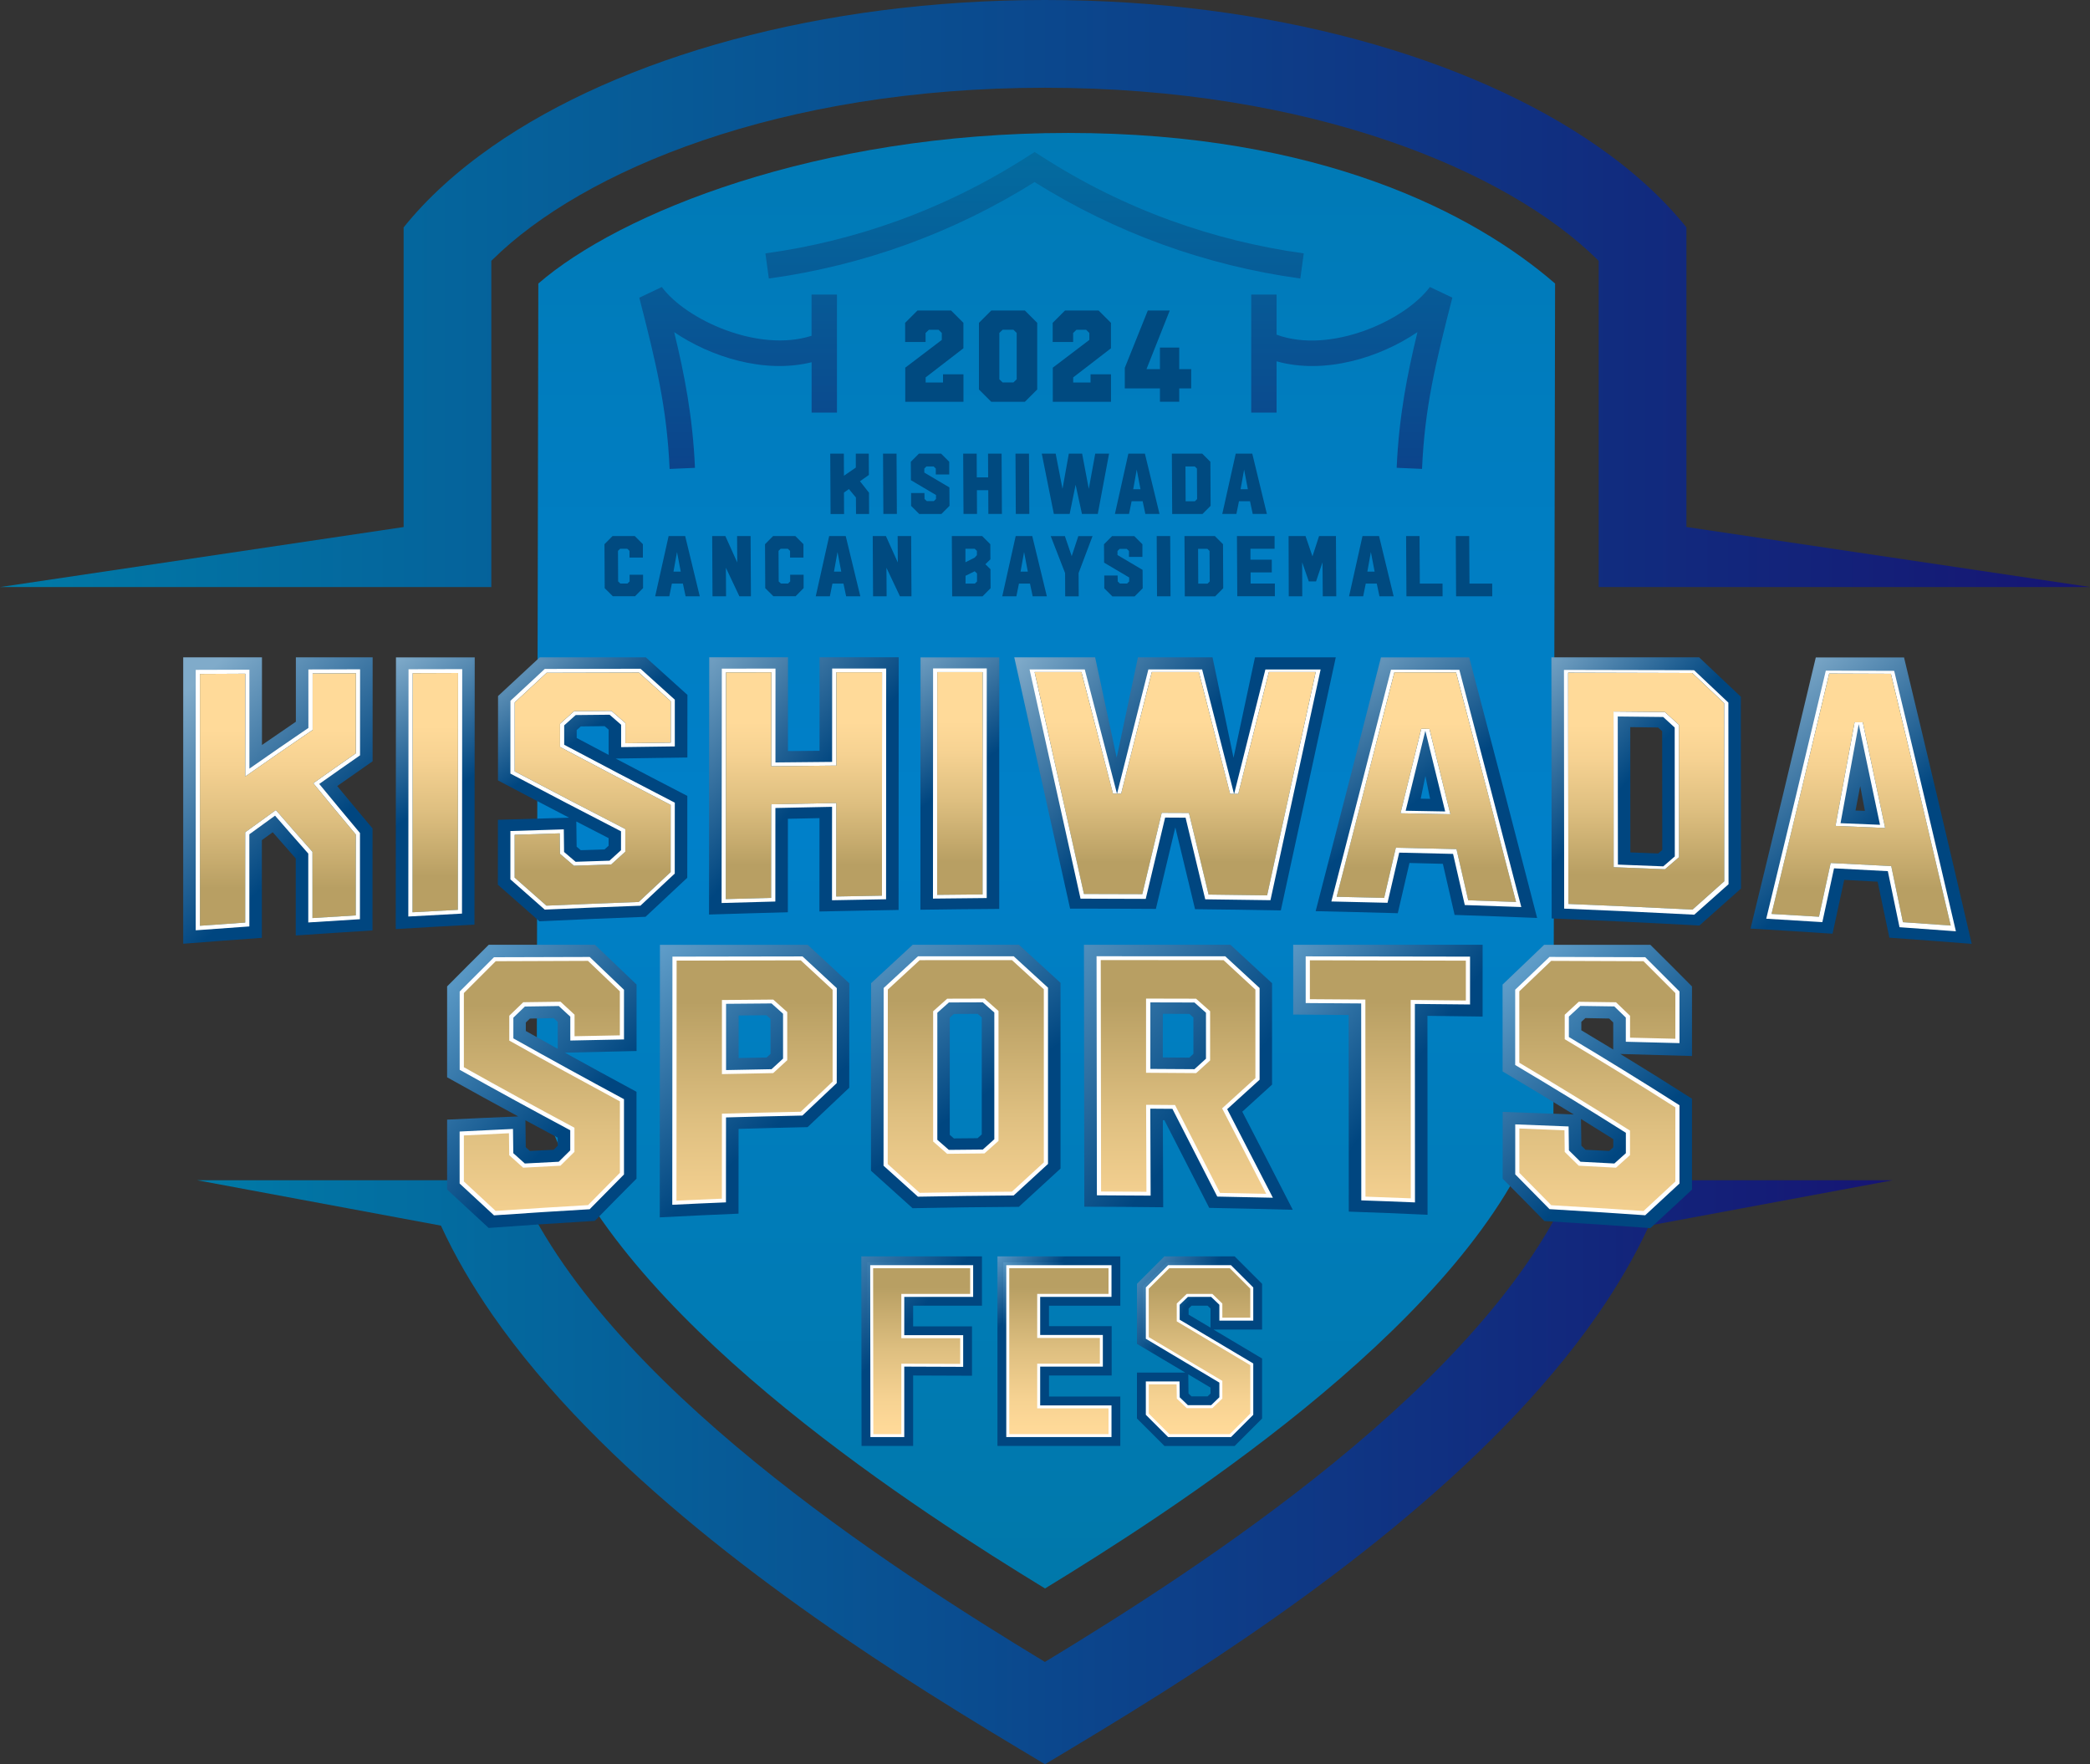 <?xml version="1.0" encoding="UTF-8"?><svg id="_レイヤー_2" xmlns="http://www.w3.org/2000/svg" xmlns:xlink="http://www.w3.org/1999/xlink" viewBox="0 0 379.19 320.08"><rect x="0" y="0" width="379.19" height="320.08" fill="#333333" stroke="none"/><defs><style>.cls-1{fill:url(#linear-gradient-8);}.cls-2{fill:url(#linear-gradient-7);}.cls-3{fill:url(#linear-gradient-5);}.cls-4{fill:url(#linear-gradient-6);}.cls-5{fill:url(#linear-gradient-9);}.cls-6{fill:url(#linear-gradient-4);}.cls-7{fill:url(#linear-gradient-3);}.cls-8{fill:url(#linear-gradient-2);}.cls-9{fill:url(#_名称未設定グラデーション_30-5);}.cls-10{fill:url(#_名称未設定グラデーション_30-4);}.cls-11{fill:url(#_名称未設定グラデーション_30-3);}.cls-12{fill:url(#_名称未設定グラデーション_30-2);}.cls-13{fill:url(#_名称未設定グラデーション_164-10);}.cls-14{fill:url(#_名称未設定グラデーション_164-18);}.cls-15{fill:url(#_名称未設定グラデーション_164-15);}.cls-16{fill:url(#_名称未設定グラデーション_164-16);}.cls-17{fill:url(#_名称未設定グラデーション_164-13);}.cls-18{fill:url(#_名称未設定グラデーション_164-14);}.cls-19{fill:url(#_名称未設定グラデーション_164-11);}.cls-20{fill:url(#_名称未設定グラデーション_164-12);}.cls-21{fill:url(#_名称未設定グラデーション_164-17);}.cls-22{fill:url(#_名称未設定グラデーション_181-20);}.cls-23{fill:url(#_名称未設定グラデーション_181-27);}.cls-24{fill:url(#_名称未設定グラデーション_181-26);}.cls-25{fill:url(#_名称未設定グラデーション_181-25);}.cls-26{fill:url(#_名称未設定グラデーション_181-21);}.cls-27{fill:url(#_名称未設定グラデーション_181-24);}.cls-28{fill:url(#_名称未設定グラデーション_181-23);}.cls-29{fill:url(#_名称未設定グラデーション_181-22);}.cls-30{fill:url(#_名称未設定グラデーション_181-11);}.cls-31{fill:url(#_名称未設定グラデーション_181-10);}.cls-32{fill:url(#_名称未設定グラデーション_181-19);}.cls-33{fill:url(#_名称未設定グラデーション_181-18);}.cls-34{fill:url(#_名称未設定グラデーション_181-17);}.cls-35{fill:url(#_名称未設定グラデーション_181-16);}.cls-36{fill:url(#_名称未設定グラデーション_181-15);}.cls-37{fill:url(#_名称未設定グラデーション_181-14);}.cls-38{fill:url(#_名称未設定グラデーション_181-13);}.cls-39{fill:url(#_名称未設定グラデーション_181-12);}.cls-40{fill:url(#linear-gradient);}.cls-41{fill:url(#_名称未設定グラデーション_164-9);}.cls-42{fill:url(#_名称未設定グラデーション_164-7);}.cls-43{fill:url(#_名称未設定グラデーション_164-4);}.cls-44{fill:url(#_名称未設定グラデーション_164-6);}.cls-45{fill:url(#_名称未設定グラデーション_164-3);}.cls-46{fill:url(#_名称未設定グラデーション_164-2);}.cls-47{fill:url(#_名称未設定グラデーション_164-8);}.cls-48{fill:url(#_名称未設定グラデーション_164-5);}.cls-49{fill:url(#_名称未設定グラデーション_181-7);}.cls-50{fill:url(#_名称未設定グラデーション_181-5);}.cls-51{fill:url(#_名称未設定グラデーション_181-2);}.cls-52{fill:url(#_名称未設定グラデーション_181-6);}.cls-53{fill:url(#_名称未設定グラデーション_181-4);}.cls-54{fill:url(#_名称未設定グラデーション_181-3);}.cls-55{fill:url(#_名称未設定グラデーション_181-8);}.cls-56{fill:url(#_名称未設定グラデーション_181-9);}.cls-57{fill:#fff;}.cls-58{fill:url(#_名称未設定グラデーション_181);}.cls-59{fill:url(#_名称未設定グラデーション_164);}.cls-60{fill:url(#linear-gradient-10);}.cls-61{fill:url(#linear-gradient-11);}.cls-62{fill:url(#linear-gradient-12);}.cls-63{fill:url(#linear-gradient-13);}.cls-64{fill:url(#linear-gradient-14);}.cls-65{fill:url(#linear-gradient-15);}.cls-66{fill:url(#linear-gradient-16);}.cls-67{fill:url(#linear-gradient-17);}.cls-68{fill:url(#linear-gradient-18);}.cls-69{fill:#004a80;}.cls-70{fill:url(#_名称未設定グラデーション_94);}.cls-71{fill:url(#_名称未設定グラデーション_30);}</style><linearGradient id="_名称未設定グラデーション_94" x1="189.74" y1="-64.39" x2="189.74" y2="360.08" gradientUnits="userSpaceOnUse"><stop offset="0" stop-color="#0075a2"/><stop offset=".07" stop-color="#0076a9"/><stop offset=".34" stop-color="#007dc0"/><stop offset=".51" stop-color="#0080c9"/><stop offset=".62" stop-color="#007dbd"/><stop offset=".83" stop-color="#0078aa"/><stop offset=".99" stop-color="#0077a4"/></linearGradient><linearGradient id="_名称未設定グラデーション_30" x1="0" y1="53.25" x2="379.19" y2="53.25" gradientUnits="userSpaceOnUse"><stop offset="0" stop-color="#007aa7"/><stop offset="1" stop-color="#161573"/></linearGradient><linearGradient id="_名称未設定グラデーション_30-2" x1="35.8" y1="267.11" x2="343.4" y2="267.11" xlink:href="#_名称未設定グラデーション_30"/><linearGradient id="linear-gradient" x1="32.79" y1="125.71" x2="57.19" y2="152.74" gradientUnits="userSpaceOnUse"><stop offset="0" stop-color="#80abca"/><stop offset="1" stop-color="#004680"/></linearGradient><linearGradient id="linear-gradient-2" x1="33.11" y1="126.04" x2="57.08" y2="152.6" xlink:href="#linear-gradient"/><linearGradient id="linear-gradient-3" x1="65.32" y1="122.92" x2="79.58" y2="144.86" xlink:href="#linear-gradient"/><linearGradient id="linear-gradient-4" x1="65.61" y1="123.35" x2="79.58" y2="144.84" xlink:href="#linear-gradient"/><linearGradient id="linear-gradient-5" x1="89.36" y1="118.57" x2="102.22" y2="136.06" xlink:href="#linear-gradient"/><linearGradient id="linear-gradient-6" x1="89.64" y1="118.93" x2="102.3" y2="136.17" xlink:href="#linear-gradient"/><linearGradient id="linear-gradient-7" x1="121.67" y1="120.5" x2="146.9" y2="143.56" xlink:href="#linear-gradient"/><linearGradient id="linear-gradient-8" x1="122.11" y1="120.89" x2="146.88" y2="143.53" xlink:href="#linear-gradient"/><linearGradient id="linear-gradient-9" x1="158.03" y1="120.66" x2="173.73" y2="141.6" xlink:href="#linear-gradient"/><linearGradient id="linear-gradient-10" x1="158.38" y1="121.13" x2="173.74" y2="141.62" xlink:href="#linear-gradient"/><linearGradient id="linear-gradient-11" x1="186.95" y1="115.61" x2="212.84" y2="137.49" xlink:href="#linear-gradient"/><linearGradient id="linear-gradient-12" x1="187.35" y1="116.01" x2="212.85" y2="137.55" xlink:href="#linear-gradient"/><linearGradient id="linear-gradient-13" x1="236.81" y1="120.69" x2="255.65" y2="146.42" xlink:href="#linear-gradient"/><linearGradient id="linear-gradient-14" x1="237.21" y1="121.12" x2="255.7" y2="146.36" xlink:href="#linear-gradient"/><linearGradient id="linear-gradient-15" x1="273.07" y1="123.42" x2="294.46" y2="142.56" xlink:href="#linear-gradient"/><linearGradient id="linear-gradient-16" x1="273.54" y1="123.76" x2="294.56" y2="142.57" xlink:href="#linear-gradient"/><linearGradient id="linear-gradient-17" x1="316.96" y1="126.73" x2="339.03" y2="152.68" xlink:href="#linear-gradient"/><linearGradient id="linear-gradient-18" x1="317.33" y1="127.09" x2="338.99" y2="152.54" xlink:href="#linear-gradient"/><linearGradient id="_名称未設定グラデーション_181" x1="50.42" y1="161.14" x2="50.42" y2="132.01" gradientUnits="userSpaceOnUse"><stop offset="0" stop-color="#6ba8d2"/><stop offset="1" stop-color="#004680"/></linearGradient><linearGradient id="_名称未設定グラデーション_181-2" x1="78.97" y1="159.03" x2="78.97" y2="131.43" xlink:href="#_名称未設定グラデーション_181"/><linearGradient id="_名称未設定グラデーション_181-3" x1="107.53" y1="158" x2="107.53" y2="131.1" xlink:href="#_名称未設定グラデーション_181"/><linearGradient id="_名称未設定グラデーション_181-4" x1="145.85" y1="156.98" x2="145.85" y2="130.79" xlink:href="#_名称未設定グラデーション_181"/><linearGradient id="_名称未設定グラデーション_181-5" x1="174.15" y1="156.31" x2="174.15" y2="130.61" xlink:href="#_名称未設定グラデーション_181"/><linearGradient id="_名称未設定グラデーション_181-6" x1="213.2" y1="156.41" x2="213.2" y2="130.64" xlink:href="#_名称未設定グラデーション_181"/><linearGradient id="_名称未設定グラデーション_181-7" x1="258.77" y1="157.42" x2="258.77" y2="130.92" xlink:href="#_名称未設定グラデーション_181"/><linearGradient id="_名称未設定グラデーション_181-8" x1="298.67" y1="158.62" x2="298.67" y2="131.27" xlink:href="#_名称未設定グラデーション_181"/><linearGradient id="_名称未設定グラデーション_181-9" x1="337.66" y1="161.09" x2="337.66" y2="132.01" xlink:href="#_名称未設定グラデーション_181"/><linearGradient id="_名称未設定グラデーション_164" x1="50.42" y1="161.14" x2="50.42" y2="132.01" gradientUnits="userSpaceOnUse"><stop offset="0" stop-color="#b89f63"/><stop offset="0" stop-color="#b89f63"/><stop offset=".43" stop-color="#debf80"/><stop offset=".77" stop-color="#f6d292"/><stop offset=".99" stop-color="#ffda99"/></linearGradient><linearGradient id="_名称未設定グラデーション_164-2" x1="78.97" y1="159.03" x2="78.97" y2="131.43" xlink:href="#_名称未設定グラデーション_164"/><linearGradient id="_名称未設定グラデーション_164-3" x1="107.53" y1="158" x2="107.53" y2="131.1" xlink:href="#_名称未設定グラデーション_164"/><linearGradient id="_名称未設定グラデーション_164-4" x1="145.85" y1="156.98" x2="145.85" y2="130.79" xlink:href="#_名称未設定グラデーション_164"/><linearGradient id="_名称未設定グラデーション_164-5" x1="174.15" y1="156.31" x2="174.15" y2="130.61" xlink:href="#_名称未設定グラデーション_164"/><linearGradient id="_名称未設定グラデーション_164-6" x1="213.2" y1="156.41" x2="213.2" y2="130.64" xlink:href="#_名称未設定グラデーション_164"/><linearGradient id="_名称未設定グラデーション_164-7" x1="258.77" y1="157.42" x2="258.77" y2="130.92" xlink:href="#_名称未設定グラデーション_164"/><linearGradient id="_名称未設定グラデーション_164-8" x1="298.67" y1="158.62" x2="298.67" y2="131.27" xlink:href="#_名称未設定グラデーション_164"/><linearGradient id="_名称未設定グラデーション_164-9" x1="337.66" y1="161.09" x2="337.66" y2="132.01" xlink:href="#_名称未設定グラデーション_164"/><linearGradient id="_名称未設定グラデーション_181-10" x1="75.21" y1="175.02" x2="104.32" y2="202.99" xlink:href="#_名称未設定グラデーション_181"/><linearGradient id="_名称未設定グラデーション_181-11" x1="75.56" y1="175.35" x2="104.23" y2="202.9" xlink:href="#_名称未設定グラデーション_181"/><linearGradient id="_名称未設定グラデーション_181-12" x1="112.47" y1="170.88" x2="141.09" y2="204.56" xlink:href="#_名称未設定グラデーション_181"/><linearGradient id="_名称未設定グラデーション_181-13" x1="112.93" y1="171.32" x2="140.93" y2="204.25" xlink:href="#_名称未設定グラデーション_181"/><linearGradient id="_名称未設定グラデーション_181-14" x1="154.86" y1="165.31" x2="177.83" y2="199.22" xlink:href="#_名称未設定グラデーション_181"/><linearGradient id="_名称未設定グラデーション_181-15" x1="155.17" y1="165.75" x2="177.8" y2="199.16" xlink:href="#_名称未設定グラデーション_181"/><linearGradient id="_名称未設定グラデーション_181-16" x1="179.91" y1="170.31" x2="219" y2="202.61" xlink:href="#_名称未設定グラデーション_181"/><linearGradient id="_名称未設定グラデーション_181-17" x1="180.56" y1="170.76" x2="218.87" y2="202.41" xlink:href="#_名称未設定グラデーション_181"/><linearGradient id="_名称未設定グラデーション_181-18" x1="225.31" y1="172.41" x2="255.53" y2="194.64" xlink:href="#_名称未設定グラデーション_181"/><linearGradient id="_名称未設定グラデーション_181-19" x1="225.84" y1="172.81" x2="255.41" y2="194.57" xlink:href="#_名称未設定グラデーション_181"/><linearGradient id="_名称未設定グラデーション_181-20" x1="269.46" y1="174.82" x2="298.04" y2="205.15" xlink:href="#_名称未設定グラデーション_181"/><linearGradient id="_名称未設定グラデーション_181-21" x1="269.76" y1="175.15" x2="297.91" y2="205.02" xlink:href="#_名称未設定グラデーション_181"/><linearGradient id="_名称未設定グラデーション_164-10" x1="98.3" y1="182.26" x2="98.3" y2="233.96" xlink:href="#_名称未設定グラデーション_164"/><linearGradient id="_名称未設定グラデーション_164-11" x1="136.89" y1="181.84" x2="136.89" y2="231.51" xlink:href="#_名称未設定グラデーション_164"/><linearGradient id="_名称未設定グラデーション_164-12" x1="175.22" y1="181.56" x2="175.22" y2="229.66" xlink:href="#_名称未設定グラデーション_164"/><linearGradient id="_名称未設定グラデーション_164-13" x1="214.73" y1="181.59" x2="214.73" y2="229.89" xlink:href="#_名称未設定グラデーション_164"/><linearGradient id="_名称未設定グラデーション_164-14" x1="251.8" y1="181.76" x2="251.8" y2="230.98" xlink:href="#_名称未設定グラデーション_164"/><linearGradient id="_名称未設定グラデーション_164-15" x1="289.79" y1="182.26" x2="289.79" y2="233.96" xlink:href="#_名称未設定グラデーション_164"/><linearGradient id="_名称未設定グラデーション_181-22" x1="144.45" y1="224.2" x2="163.39" y2="241.6" xlink:href="#_名称未設定グラデーション_181"/><linearGradient id="_名称未設定グラデーション_181-23" x1="146.39" y1="225.99" x2="163.44" y2="241.64" xlink:href="#_名称未設定グラデーション_181"/><linearGradient id="_名称未設定グラデーション_181-24" x1="176.31" y1="230.08" x2="184.21" y2="237.6" xlink:href="#_名称未設定グラデーション_181"/><linearGradient id="_名称未設定グラデーション_181-25" x1="177.51" y1="231.22" x2="184.81" y2="238.18" xlink:href="#_名称未設定グラデーション_181"/><linearGradient id="_名称未設定グラデーション_181-26" x1="199.53" y1="232.35" x2="212.24" y2="241.32" xlink:href="#_名称未設定グラデーション_181"/><linearGradient id="_名称未設定グラデーション_181-27" x1="200.78" y1="233.24" x2="212.61" y2="241.59" xlink:href="#_名称未設定グラデーション_181"/><linearGradient id="_名称未設定グラデーション_164-16" x1="167.22" y1="233.52" x2="167.22" y2="259.96" xlink:href="#_名称未設定グラデーション_164"/><linearGradient id="_名称未設定グラデーション_164-17" x1="192.12" y1="233.52" x2="192.12" y2="259.96" xlink:href="#_名称未設定グラデーション_164"/><linearGradient id="_名称未設定グラデーション_164-18" x1="217.63" y1="233.52" x2="217.63" y2="259.96" xlink:href="#_名称未設定グラデーション_164"/><linearGradient id="_名称未設定グラデーション_30-3" x1="187.7" y1="7.04" x2="187.7" y2="152.62" xlink:href="#_名称未設定グラデーション_30"/><linearGradient id="_名称未設定グラデーション_30-4" x1="133.92" y1="7.04" x2="133.92" y2="152.62" xlink:href="#_名称未設定グラデーション_30"/><linearGradient id="_名称未設定グラデーション_30-5" x1="245.26" y1="7.04" x2="245.26" y2="152.62" xlink:href="#_名称未設定グラデーション_30"/></defs><g id="BACK"><path class="cls-70" d="M189.6,288.19c-22.17-13.54-73.78-46.49-88.55-81.17l-2.07-4.86h-1.61l.3-150.72c14.74-12.78,50.51-27.32,96.13-27.32s73.59,14.54,88.34,27.32l-.3,150.72h-1.62l-2.07,4.86c-14.77,34.69-66.38,67.63-88.55,81.17Z"/><path class="cls-71" d="M379.19,106.51h-89.14v-59.19c-.07-.07-.15-.15-.23-.22-16.33-16.12-52.05-31.18-100.23-31.18s-83.9,15.06-100.22,31.18c-.08.07-.16.15-.23.22v59.19H0l73.23-10.89v-54.36c4.24-5.29,9.69-10.23,16.14-14.73C112.55,10.39,148.82,0,189.6,0s77.05,10.39,100.23,26.52c6.46,4.5,11.9,9.44,16.14,14.73v54.36l73.23,10.89Z"/><path class="cls-12" d="M343.4,214.13l-44.22,8.23c-2.53,5.53-5.71,10.94-9.36,16.21-19.59,28.21-53.19,52.18-78.78,68.4-8.22,5.21-15.62,9.62-21.45,13.11-5.83-3.49-13.23-7.9-21.45-13.11-25.58-16.22-59.19-40.19-78.78-68.4-3.65-5.27-6.83-10.68-9.36-16.21l-44.22-8.23h57.9c15.66,36.79,67.83,70.38,95.9,87.39,28.07-17.02,80.25-50.61,95.9-87.39h57.9Z"/><path class="cls-69" d="M150.65,82.3h2.45l.02,4.01,2.15-1.48v-2.53s2.35,0,2.35,0l.02,3.87-1.61,1.14,1.63,2.08.02,3.86h-2.37l-.02-2.99-1.27-1.53-.9.63.02,3.9h-2.45l-.06-10.94Z"/><path class="cls-69" d="M160.21,82.3h2.45l.06,10.94h-2.45l-.06-10.94Z"/><path class="cls-69" d="M165.3,91.76v-2.31s2.42,0,2.42,0l.02,1.08.4.38h1.29l.39-.38v-.72s-4.55-2.69-4.55-2.69l-.02-3.34,1.47-1.48h4.02l1.48,1.48v2.3s-2.44,0-2.44,0v-1.08s-.4-.38-.4-.38h-1.29l-.39.38v.74s4.55,2.69,4.55,2.69l.02,3.34-1.47,1.48h-4.02l-1.49-1.48Z"/><path class="cls-69" d="M174.75,82.3h2.45l.02,4.31h2.06l-.02-4.31h2.46l.06,10.94h-2.46l-.02-4.31h-2.06s.02,4.31.02,4.31h-2.45l-.06-10.94Z"/><path class="cls-69" d="M184.24,82.3h2.45l.06,10.94h-2.45l-.06-10.94Z"/><path class="cls-69" d="M198.7,82.3h2.52l-2.05,10.94h-2.87l-1.15-5.29-1.08,5.29h-2.87l-2.19-10.94h2.52l1.24,6.39,1.15-6.39h2.41l1.21,6.39,1.17-6.39Z"/><path class="cls-69" d="M207.72,82.3l2.65,10.94h-2.57l-.49-2.31h-2l-.47,2.31h-2.56l2.44-10.94h3ZM205.61,88.76h1.31l-.68-3.56-.64,3.56Z"/><path class="cls-69" d="M212.62,82.3h5.5l1.48,1.48.04,7.99-1.47,1.48h-5.5l-.06-10.94ZM216.8,90.93l.39-.38-.03-5.55-.4-.38h-1.68l.03,6.32h1.68Z"/><path class="cls-69" d="M227.2,82.3l2.65,10.94h-2.57l-.49-2.31h-2l-.47,2.31h-2.56l2.44-10.94h3ZM225.09,88.76h1.31l-.68-3.56-.64,3.56Z"/><path class="cls-69" d="M109.71,106.72l-.04-7.99,1.47-1.48h4.02l1.48,1.48v2.43s-2.43,0-2.43,0v-1.22s-.41-.38-.41-.38h-1.29l-.39.38.03,5.55.4.38h1.29l.39-.38v-1.22s2.44,0,2.44,0v2.43s-1.46,1.48-1.46,1.48h-4.02l-1.49-1.48Z"/><path class="cls-69" d="M124.31,97.25l2.65,10.94h-2.57l-.49-2.31h-2l-.47,2.31h-2.56l2.44-10.94h3ZM122.2,103.71h1.31l-.68-3.56-.64,3.56Z"/><path class="cls-69" d="M129.21,97.25h2.39l2.16,4.8-.03-4.8h2.45l.06,10.94h-2.09l-2.45-5.18.03,5.18h-2.46l-.06-10.94Z"/><path class="cls-69" d="M138.84,106.72l-.04-7.99,1.47-1.48h4.02l1.48,1.48v2.43s-2.43,0-2.43,0v-1.22s-.41-.38-.41-.38h-1.29l-.39.38.03,5.55.4.38h1.29l.39-.38v-1.22s2.44,0,2.44,0v2.43s-1.46,1.48-1.46,1.48h-4.02l-1.49-1.48Z"/><path class="cls-69" d="M153.44,97.25l2.65,10.94h-2.57l-.49-2.31h-2l-.47,2.31h-2.56l2.44-10.94h3ZM151.32,103.71h1.31l-.68-3.56-.64,3.56Z"/><path class="cls-69" d="M158.34,97.25h2.39l2.16,4.8-.03-4.8h2.45l.06,10.94h-2.09l-2.45-5.18.03,5.18h-2.46l-.06-10.94Z"/><path class="cls-69" d="M172.69,97.25h5.5l1.48,1.48.02,2.74-.91.9.92.9.02,3.45-1.47,1.48h-5.5l-.06-10.94ZM176.85,101.16l.39-.45v-.77s-.4-.38-.4-.38h-1.68v2.45s1.69-.85,1.69-.85ZM176.87,105.88l.39-.38v-1.46s-.42-.4-.42-.4l-1.66.82v1.42h1.69Z"/><path class="cls-69" d="M187.28,97.25l2.65,10.94h-2.57l-.49-2.31h-2l-.47,2.31h-2.56l2.44-10.94h3ZM185.17,103.71h1.31l-.68-3.56-.64,3.56Z"/><path class="cls-69" d="M193.24,103.97l-2.61-6.71h2.57l1.24,3.64,1.2-3.64h2.58l-2.53,6.71.02,4.23h-2.45l-.02-4.23Z"/><path class="cls-69" d="M200.35,106.72v-2.31s2.42,0,2.42,0l.02,1.08.4.38h1.29l.39-.38v-.72s-4.55-2.69-4.55-2.69l-.02-3.34,1.47-1.48h4.02l1.48,1.48v2.3s-2.44,0-2.44,0v-1.08s-.4-.38-.4-.38h-1.29l-.39.38v.74s4.55,2.69,4.55,2.69l.02,3.34-1.47,1.48h-4.02l-1.49-1.48Z"/><path class="cls-69" d="M209.86,97.25h2.45l.06,10.94h-2.45l-.06-10.94Z"/><path class="cls-69" d="M214.91,97.25h5.5l1.48,1.48.04,7.99-1.47,1.48h-5.5l-.06-10.94ZM219.09,105.88l.39-.38-.03-5.55-.4-.38h-1.68l.03,6.32h1.68Z"/><path class="cls-69" d="M224.41,97.25h6.84v2.31s-4.38,0-4.38,0v1.98h3.87v2.31s-3.84,0-3.84,0v2.02h4.4v2.31s-6.82,0-6.82,0l-.06-10.94Z"/><path class="cls-69" d="M233.8,97.25h3.06l1.26,3.69,1.2-3.69h3.06l.06,10.94h-2.45l-.05-6.17-1.17,3.47h-1.31l-1.21-3.47.02,6.17h-2.45l-.03-10.94Z"/><path class="cls-69" d="M250.2,97.25l2.65,10.94h-2.57l-.49-2.31h-2l-.47,2.31h-2.56l2.44-10.94h3ZM248.09,103.71h1.31l-.68-3.56-.64,3.56Z"/><path class="cls-69" d="M255.1,97.25h2.45l.05,8.63h4.12s.01,2.31.01,2.31h-6.56l-.06-10.94Z"/><path class="cls-69" d="M264.11,97.25h2.45l.05,8.63h4.12s.01,2.31.01,2.31h-6.56l-.06-10.94Z"/><path class="cls-40" d="M53.66,169.72c0-4.66,0-9.31,0-13.97-1.39-1.58-2.79-3.17-4.18-4.76-.66.48-1.31.95-1.97,1.43,0,5.91,0,11.82,0,17.73-4.76.34-9.52.7-14.27,1.07,0-17.32,0-34.64,0-51.96,4.76,0,9.53,0,14.29,0,0,5.3,0,10.6,0,15.9,2.05-1.42,4.1-2.82,6.15-4.22,0-3.9,0-7.79,0-11.68,4.64,0,9.28,0,13.93,0,0,6.29,0,12.57-.01,18.86-2.14,1.48-4.28,2.98-6.42,4.49,2.14,2.58,4.27,5.15,6.41,7.69,0,6.17,0,12.34-.01,18.51-4.64.29-9.28.59-13.92.91Z"/><path class="cls-8" d="M54.06,131.14c-2.3,1.57-4.61,3.15-6.91,4.74,0-5.41,0-10.83,0-16.24-4.51,0-9.02,0-13.53,0,0,17.06,0,34.11,0,51.17,4.5-.35,9.01-.69,13.51-1.01,0-5.86,0-11.71,0-17.57.81-.59,1.61-1.17,2.42-1.76,1.5,1.72,2.99,3.42,4.49,5.12,0,4.58,0,9.15,0,13.73,4.39-.3,8.77-.58,13.16-.85,0-6.01,0-12.02.01-18.03-2.19-2.61-4.38-5.24-6.57-7.89,2.19-1.55,4.39-3.09,6.58-4.61,0-6.1,0-12.21.01-18.32-4.39,0-8.78,0-13.17,0,0,3.83,0,7.67,0,11.5Z"/><path class="cls-7" d="M71.8,168.56c.01-16.43.03-32.86.04-49.29,4.76,0,9.53,0,14.29,0-.01,16.16-.03,32.32-.05,48.48-4.76.25-9.52.52-14.29.81Z"/><path class="cls-6" d="M72.18,168.17c4.51-.27,9.02-.52,13.53-.76.02-15.93.03-31.86.05-47.79h-13.53c-.01,16.19-.03,32.37-.04,48.55Z"/><path class="cls-3" d="M97.88,167.16c-2.52-2.2-5.03-4.42-7.55-6.65,0-3.92,0-7.85.01-11.78,4.3-.13,8.6-.26,12.91-.38-4.3-2.23-8.6-4.48-12.9-6.76,0-5.1.01-10.21.01-15.31,2.52-2.36,5.04-4.7,7.56-7.02,6.42,0,12.84,0,19.25,0,2.52,2.28,5.03,4.55,7.55,6.81,0,3.79,0,7.58-.01,11.36-4.34.06-8.67.12-13.01.19,4.33,2.28,8.67,4.54,13,6.78,0,4.95,0,9.9-.01,14.85-2.52,2.34-5.04,4.7-7.57,7.08-6.42.24-12.84.52-19.26.82ZM109.68,154.11c.25-.22.49-.45.74-.67,0-.46,0-.92,0-1.38-1.95-1-3.9-2.01-5.86-3.02.02,1.52.04,3.05.06,4.57.25.21.5.42.75.64,1.44-.05,2.88-.09,4.31-.14ZM110.43,136.95c0-1.52,0-3.05,0-4.57-.25-.21-.49-.43-.74-.64-1.44.02-2.88.03-4.32.05-.25.22-.49.44-.74.66,0,.48,0,.96,0,1.44,1.93,1.03,3.86,2.05,5.78,3.06Z"/><path class="cls-4" d="M98.08,119.62c-2.45,2.25-4.9,4.52-7.34,6.81,0,4.99-.01,9.97-.01,14.96,6.69,3.54,13.38,7.02,20.07,10.46,0,.57,0,1.15,0,1.72-.32.29-.64.58-.96.88-1.54.05-3.08.1-4.62.15-.32-.28-.65-.55-.97-.83-.02-1.7-.04-3.39-.06-5.09-4.49.12-8.97.25-13.45.4,0,3.76,0,7.52-.01,11.27,2.44,2.17,4.88,4.31,7.33,6.45,6.31-.3,12.63-.56,18.94-.8,2.45-2.31,4.9-4.6,7.34-6.87,0-4.84,0-9.68.01-14.52-6.69-3.46-13.38-6.96-20.07-10.52,0-.6,0-1.19,0-1.79.32-.29.64-.57.96-.86,1.54-.02,3.08-.03,4.62-.05.32.28.64.56.96.84,0,1.69,0,3.38,0,5.06,4.51-.07,9.02-.14,13.53-.19,0-3.63,0-7.26.01-10.88-2.44-2.19-4.89-4.39-7.33-6.61-6.31,0-12.63,0-18.94,0Z"/><path class="cls-2" d="M148.67,165.38c0-5.65,0-11.3.01-16.95-1.91.04-3.82.08-5.73.12,0,5.65,0,11.31-.01,16.96-4.77.12-9.53.26-14.3.41.01-15.56.03-31.11.04-46.67,4.76,0,9.53,0,14.29,0,0,5.67,0,11.34-.01,17.01,1.91-.02,3.82-.04,5.73-.05,0-5.65,0-11.31.01-16.96,4.78,0,9.57,0,14.35,0,0,15.28-.02,30.56-.02,45.84-4.79.08-9.57.17-14.36.28Z"/><path class="cls-1" d="M149.07,136.56c-2.16.02-4.32.04-6.49.06,0-5.67,0-11.34.01-17.01-4.51,0-9.02,0-13.53,0-.01,15.32-.03,30.65-.04,45.97,4.51-.14,9.03-.27,13.54-.39,0-5.66,0-11.31.01-16.97,2.16-.05,4.33-.09,6.49-.14,0,5.65,0,11.3-.01,16.95,4.53-.1,9.07-.19,13.6-.26,0-15.06.02-30.12.02-45.18-4.53,0-9.06,0-13.59,0,0,5.65,0,11.3-.01,16.96Z"/><path class="cls-5" d="M166.99,165.05c0-15.26.01-30.52.02-45.78,4.76,0,9.53,0,14.29,0,0,15.21,0,30.42-.01,45.63-4.77.03-9.53.08-14.3.15Z"/><path class="cls-60" d="M167.37,164.71c4.51-.06,9.03-.11,13.54-.14,0-14.99,0-29.98.01-44.97-4.51,0-9.02,0-13.53,0,0,15.04-.01,30.07-.02,45.11Z"/><path class="cls-61" d="M216.82,164.96c-1.19-4.96-2.39-9.91-3.58-14.85-1.18,4.93-2.35,9.86-3.53,14.79-5.19-.04-10.37-.05-15.56-.05-3.38-15.19-6.76-30.38-10.13-45.59,4.89,0,9.78,0,14.67,0,1.3,6.06,2.6,12.12,3.91,18.19,1.29-6.06,2.57-12.12,3.86-18.19,4.51,0,9.02,0,13.53,0,1.27,6.06,2.54,12.14,3.81,18.22,1.3-6.06,2.59-12.14,3.89-18.22,4.89,0,9.77,0,14.66,0-3.32,15.37-6.65,30.67-9.97,45.91-5.19-.09-10.37-.17-15.56-.22Z"/><path class="cls-62" d="M228.01,119.6c-1.4,6.58-2.8,13.14-4.2,19.7-1.38-6.58-2.75-13.14-4.13-19.71-4.3,0-8.6,0-12.9,0-1.39,6.56-2.78,13.11-4.17,19.66-1.41-6.56-2.82-13.11-4.22-19.66h-13.89c3.33,14.98,6.65,29.95,9.98,44.92,4.98,0,9.96.01,14.94.05,1.28-5.35,2.56-10.71,3.83-16.07,1.3,5.37,2.59,10.75,3.89,16.14,4.98.05,9.96.12,14.94.21,3.28-15.02,6.56-30.09,9.83-45.24-4.63,0-9.26,0-13.89,0Z"/><path class="cls-63" d="M263.91,165.99c-.71-3.09-1.42-6.19-2.13-9.27-2.02-.05-4.04-.1-6.06-.15-.71,3.04-1.41,6.07-2.12,9.11-4.97-.14-9.93-.26-14.9-.37,3.95-15.26,7.91-30.6,11.85-46.04,5.34,0,10.67,0,16.01,0,4.11,15.6,8.21,31.35,12.32,47.27-4.99-.2-9.98-.39-14.97-.55ZM259.46,144.93c-.28-1.38-.57-2.76-.85-4.14-.28,1.37-.56,2.74-.85,4.11.57.01,1.13.02,1.7.03Z"/><path class="cls-64" d="M250.85,119.61c-3.89,15.22-7.78,30.33-11.68,45.37,4.71.1,9.41.21,14.12.34.71-3.03,1.41-6.06,2.12-9.1,2.23.05,4.45.11,6.68.16.71,3.09,1.42,6.18,2.13,9.27,4.73.16,9.46.33,14.19.52-4.05-15.68-8.1-31.19-12.14-46.56-5.14,0-10.27,0-15.41,0ZM259.92,145.28c-.87-.01-1.74-.03-2.61-.04.43-2.1.87-4.21,1.3-6.31.44,2.12.87,4.24,1.31,6.36Z"/><path class="cls-65" d="M281.52,166.64c-.02-15.79-.03-31.58-.05-47.38,8.94,0,17.87,0,26.81,0,2.52,2.36,5.04,4.74,7.56,7.14.01,11.6.02,23.21.03,34.81-2.52,2.25-5.03,4.49-7.55,6.71-8.93-.49-17.87-.92-26.81-1.29ZM300.85,154.83c.25-.21.49-.42.74-.63,0-7.18-.01-14.36-.02-21.54-.25-.22-.49-.45-.74-.67-1.68-.02-3.37-.04-5.05-.07,0,7.58.02,15.15.02,22.73,1.68.06,3.37.12,5.05.19Z"/><path class="cls-66" d="M281.85,119.61c.02,15.57.03,31.13.05,46.7,8.76.36,17.52.78,26.27,1.26,2.44-2.16,4.88-4.33,7.32-6.52,0-11.5-.02-23-.03-34.5-2.45-2.33-4.89-4.64-7.34-6.93-8.76,0-17.52,0-26.28,0ZM295.42,154.98c0-7.81-.02-15.61-.02-23.42,1.86.02,3.72.05,5.58.07.32.29.64.59.96.88,0,7.28.01,14.57.02,21.85-.32.28-.64.55-.96.83-1.86-.07-3.72-.14-5.58-.21Z"/><path class="cls-67" d="M342.79,170.11c-.71-3.39-1.42-6.78-2.13-10.15-2.02-.11-4.04-.23-6.06-.33-.71,3.27-1.41,6.52-2.12,9.77-4.96-.33-9.92-.64-14.88-.93,3.95-16.16,7.89-32.55,11.84-49.19,5.34,0,10.67,0,16.01,0,4.1,17.01,8.19,34.32,12.28,51.96-4.98-.39-9.97-.77-14.95-1.12ZM338.35,147.11c-.28-1.5-.57-3-.85-4.5-.28,1.48-.56,2.96-.85,4.44.57.02,1.13.04,1.7.06Z"/><path class="cls-68" d="M345.16,119.64c-5.14,0-10.27,0-15.41,0-3.89,16.41-7.78,32.56-11.67,48.5,4.7.28,9.4.57,14.1.88.7-3.25,1.41-6.51,2.12-9.77,2.22.12,4.45.24,6.67.37.71,3.37,1.42,6.76,2.12,10.15,4.72.34,9.44.69,14.16,1.05-4.03-17.37-8.06-34.41-12.1-51.17ZM338.81,147.5c-.87-.03-1.74-.07-2.61-.1.43-2.27.87-4.54,1.3-6.82.44,2.3.87,4.61,1.31,6.92Z"/><path class="cls-57" d="M55.93,167.37c0-4.17,0-8.34,0-12.51-2.01-2.27-4.02-4.57-6.03-6.88-1.55,1.12-3.11,2.25-4.66,3.38,0,5.57,0,11.15,0,16.72-3.24.23-6.49.46-9.73.7,0-15.75,0-31.5,0-47.25,3.25-.01,6.49-.02,9.74-.03,0,5.98,0,11.97,0,17.95,3.57-2.5,7.13-4.96,10.7-7.38v-10.61c3.13,0,6.26-.02,9.38-.03,0,5.2,0,10.4-.01,15.61-2.47,1.71-4.93,3.45-7.4,5.19,2.46,2.99,4.93,5.96,7.39,8.9,0,5.21,0,10.43-.01,15.64-3.12.19-6.25.38-9.37.59Z"/><path class="cls-57" d="M74.08,166.27c.01-14.95.02-29.9.04-44.85,3.25,0,6.49-.02,9.74-.02-.01,14.78-.03,29.57-.04,44.35-3.25.17-6.49.34-9.74.53Z"/><path class="cls-57" d="M98.82,165.02c-2.07-1.82-4.15-3.64-6.22-5.48,0-2.92,0-5.85,0-8.77,3.23-.11,6.46-.21,9.69-.3.02,1.37.04,2.74.05,4.1.7.59,1.39,1.19,2.09,1.78,2.05-.07,4.1-.14,6.15-.2.7-.64,1.4-1.27,2.09-1.9,0-1.14,0-2.29,0-3.43-6.69-3.44-13.38-6.93-20.07-10.47,0-4.4,0-8.8.01-13.21,2.08-1.94,4.15-3.87,6.23-5.78,5.79-.01,11.58-.02,17.37-.03,2.07,1.88,4.15,3.74,6.22,5.61,0,2.83,0,5.65,0,8.48-3.25.04-6.5.08-9.74.13,0-1.35,0-2.71,0-4.06-.7-.6-1.39-1.21-2.09-1.82-2.05.02-4.1.04-6.15.06-.7.62-1.4,1.25-2.09,1.87,0,1.17,0,2.34,0,3.52,6.69,3.56,13.38,7.05,20.07,10.51,0,4.29,0,8.57-.01,12.86-2.08,1.93-4.15,3.88-6.23,5.83-5.79.21-11.58.45-17.37.71Z"/><path class="cls-57" d="M150.95,163.32c0-5.65,0-11.3.01-16.94-3.43.06-6.85.13-10.28.21,0,5.66,0,11.31-.01,16.97-3.25.08-6.5.17-9.75.27.01-14.17.03-28.34.04-42.52,3.25,0,6.49,0,9.74-.01,0,5.68,0,11.35-.01,17.03,3.43-.04,6.85-.07,10.28-.1,0-5.65,0-11.29.01-16.94,3.27,0,6.54,0,9.8,0,0,13.95-.02,27.91-.02,41.86-3.27.05-6.54.11-9.81.18Z"/><path class="cls-57" d="M169.27,163.02c0-13.92.01-27.83.02-41.75,3.25,0,6.49,0,9.74,0,0,13.88,0,27.77-.01,41.66-3.25.02-6.5.06-9.75.1Z"/><path class="cls-57" d="M218.67,163.17c-1.19-4.95-2.38-9.89-3.57-14.82-1.24,0-2.47-.01-3.71-.02-1.17,4.92-2.34,9.84-3.52,14.75-3.94-.02-7.89-.03-11.83-.04-3.08-13.87-6.17-27.72-9.25-41.59,3.34,0,6.68,0,10.02,0,1.95,7.52,3.9,15.04,5.85,22.57,1.9-7.52,3.8-15.04,5.69-22.57,3.25,0,6.5,0,9.75,0,1.93,7.53,3.87,15.06,5.8,22.62,1.89-7.52,3.79-15.06,5.68-22.61,3.34,0,6.68,0,10.02,0-3.03,14-6.07,27.95-9.1,41.86-3.94-.06-7.89-.12-11.83-.16Z"/><path class="cls-57" d="M265.76,164.2c-.71-3.1-1.42-6.19-2.13-9.28-3.26-.08-6.51-.16-9.77-.23-.71,3.04-1.41,6.07-2.12,9.1-3.4-.09-6.8-.17-10.19-.24,3.61-13.94,7.21-27.95,10.82-42.05,4.13,0,8.27.01,12.4.02,3.75,14.22,7.49,28.56,11.24,43.04-3.42-.13-6.83-.25-10.25-.36ZM255.03,147.09c2.39.04,4.78.09,7.17.13-1.2-4.89-2.4-9.77-3.6-14.64-1.19,4.85-2.38,9.69-3.57,14.51Z"/><path class="cls-57" d="M283.79,164.86c-.01-14.44-.03-28.88-.04-43.32,7.87.02,15.73.03,23.6.05,2.08,1.95,4.15,3.91,6.23,5.88,0,10.98.02,21.96.03,32.95-2.07,1.86-4.14,3.7-6.22,5.53-7.86-.41-15.73-.78-23.59-1.1ZM293.53,156.86c2.75.1,5.5.21,8.24.32.7-.6,1.39-1.2,2.09-1.8,0-7.8-.01-15.6-.02-23.39-.7-.64-1.4-1.27-2.09-1.91-2.75-.03-5.5-.06-8.24-.09,0,8.96.02,17.91.03,26.87Z"/><path class="cls-57" d="M344.63,168.22c-.71-3.4-1.42-6.79-2.12-10.17-3.25-.18-6.51-.35-9.76-.51-.71,3.26-1.41,6.51-2.12,9.76-3.39-.21-6.79-.42-10.18-.62,3.6-14.8,7.2-29.8,10.81-45.01,4.13.01,8.27.03,12.4.04,3.74,15.49,7.47,31.23,11.2,47.25-3.41-.25-6.82-.5-10.23-.74ZM333.93,149.35c2.39.1,4.77.19,7.16.29-1.29-6.12-2.57-12.2-3.86-18.26-1.1,6.01-2.2,12-3.3,17.96Z"/><path class="cls-58" d="M56.69,166.58c0-4.01,0-8.02,0-12.03-2.21-2.5-4.43-5.03-6.64-7.58-1.85,1.33-3.71,2.68-5.56,4.03,0,5.46,0,10.92,0,16.38-2.74.19-5.48.38-8.22.58,0-15.23,0-30.46,0-45.69,2.74-.01,5.48-.02,8.23-.04,0,6.21,0,12.43,0,18.64,4.07-2.86,8.14-5.67,12.22-8.44,0-3.42,0-6.83,0-10.25,2.62,0,5.24-.02,7.86-.03,0,4.84,0,9.68-.01,14.52-2.58,1.79-5.15,3.6-7.73,5.43,2.57,3.13,5.15,6.23,7.72,9.3,0,4.89,0,9.79-.01,14.68-2.62.16-5.24.32-7.86.48Z"/><path class="cls-51" d="M74.84,165.51c.01-14.46.02-28.92.04-43.38,2.74,0,5.48-.02,8.23-.03-.01,14.32-.03,28.64-.04,42.97-2.74.14-5.48.29-8.22.44Z"/><path class="cls-54" d="M99.14,164.31c-1.92-1.69-3.85-3.38-5.77-5.09,0-2.59,0-5.18,0-7.77,2.73-.09,5.45-.18,8.18-.26.02,1.24.03,2.47.05,3.71.84.72,1.69,1.44,2.53,2.16,2.26-.08,4.51-.15,6.77-.23.85-.77,1.7-1.54,2.55-2.31,0-1.37,0-2.74,0-4.11-6.69-3.45-13.38-6.93-20.07-10.47,0-4.17,0-8.34.01-12.51,1.93-1.8,3.86-3.59,5.79-5.37,5.58-.02,11.16-.03,16.74-.04,1.93,1.74,3.85,3.48,5.78,5.2,0,2.51,0,5.01,0,7.52-2.74.03-5.48.07-8.23.1,0-1.22,0-2.44,0-3.66-.85-.74-1.69-1.47-2.54-2.21-2.25.02-4.51.04-6.77.06-.85.76-1.7,1.52-2.55,2.28,0,1.4,0,2.81,0,4.21,6.69,3.55,13.38,7.05,20.07,10.51v12.19c-1.94,1.8-3.87,3.6-5.8,5.42-5.58.2-11.16.43-16.75.67Z"/><path class="cls-53" d="M151.71,162.63c0-5.65,0-11.29.01-16.94-3.93.07-7.86.15-11.8.23,0,5.66,0,11.32-.01,16.98-2.74.07-5.49.14-8.23.22.01-13.71.02-27.42.04-41.13,2.74,0,5.48,0,8.23-.01,0,5.68,0,11.36-.01,17.04,3.93-.04,7.86-.08,11.79-.12,0-5.64,0-11.29.01-16.93,2.76,0,5.52,0,8.29,0,0,13.51-.02,27.02-.02,40.53-2.76.05-5.53.1-8.29.15Z"/><path class="cls-50" d="M170.03,162.34c0-13.47.01-26.94.02-40.4,2.74,0,5.48,0,8.23,0,0,13.44,0,26.88-.01,40.33-2.74.02-5.49.05-8.23.08Z"/><path class="cls-52" d="M219.28,162.32c-1.19-4.95-2.38-9.89-3.57-14.83-1.65,0-3.29-.02-4.94-.02-1.17,4.92-2.34,9.83-3.52,14.75-3.53-.02-7.06-.03-10.59-.03-2.99-13.42-5.97-26.84-8.95-40.26,2.83,0,5.67,0,8.5,0,1.9,7.35,3.81,14.7,5.72,22.05.49,0,.99,0,1.48,0,1.85-7.35,3.71-14.69,5.56-22.05,2.85,0,5.69,0,8.54,0,1.89,7.35,3.78,14.72,5.67,22.09.49,0,.99,0,1.48,0,1.85-7.35,3.7-14.71,5.55-22.09,2.83,0,5.66,0,8.5,0-2.94,13.55-5.87,27.05-8.81,40.51-3.53-.06-7.06-.1-10.59-.14Z"/><path class="cls-49" d="M266.38,163.34c-.71-3.1-1.42-6.2-2.13-9.29-3.67-.09-7.34-.17-11-.25-.7,3.04-1.41,6.07-2.12,9.1-2.88-.07-5.75-.14-8.62-.2,3.49-13.5,6.98-27.07,10.47-40.72,3.73,0,7.46.01,11.2.02,3.63,13.76,7.25,27.64,10.88,41.64-2.89-.1-5.78-.2-8.67-.3ZM254.09,147.55c3.02.05,6.04.11,9.05.17-1.27-5.17-2.53-10.33-3.8-15.48-.49,0-.99,0-1.48-.01-1.26,5.12-2.52,10.23-3.77,15.33Z"/><path class="cls-55" d="M284.55,164c-.01-13.99-.03-27.97-.04-41.96,7.51.02,15.02.04,22.52.06,1.93,1.81,3.86,3.63,5.78,5.46,0,10.77.02,21.55.03,32.33-1.92,1.72-3.85,3.44-5.77,5.14-7.51-.38-15.01-.73-22.52-1.03ZM292.77,157.33c3.1.12,6.2.24,9.31.37.85-.73,1.7-1.46,2.54-2.19,0-8.01-.02-16.01-.02-24.01-.85-.78-1.7-1.55-2.55-2.32-3.1-.03-6.21-.06-9.31-.09,0,9.42.02,18.83.03,28.25Z"/><path class="cls-56" d="M345.25,167.31c-.71-3.4-1.42-6.8-2.12-10.18-3.66-.19-7.33-.38-10.99-.56-.71,3.26-1.41,6.51-2.12,9.75-2.87-.18-5.74-.35-8.61-.51,3.49-14.35,6.97-28.88,10.46-43.61,3.73.02,7.46.03,11.2.04,3.62,14.99,7.23,30.21,10.85,45.68-2.89-.21-5.77-.41-8.66-.61ZM336.48,131.04c-1.15,6.3-2.31,12.56-3.46,18.8,3,.12,6,.25,9,.38-1.35-6.43-2.7-12.82-4.05-19.17-.5,0-.99,0-1.49,0Z"/><path class="cls-59" d="M56.69,166.58c0-4.01,0-8.02,0-12.03-2.21-2.5-4.43-5.03-6.64-7.58-1.85,1.33-3.71,2.68-5.56,4.03,0,5.46,0,10.92,0,16.38-2.74.19-5.48.38-8.22.58,0-15.23,0-30.46,0-45.69,2.74-.01,5.48-.02,8.23-.04,0,6.21,0,12.43,0,18.64,4.07-2.86,8.14-5.67,12.22-8.44,0-3.42,0-6.83,0-10.25,2.62,0,5.24-.02,7.86-.03,0,4.84,0,9.68-.01,14.52-2.58,1.79-5.15,3.6-7.73,5.43,2.57,3.13,5.15,6.23,7.72,9.3,0,4.89,0,9.79-.01,14.68-2.62.16-5.24.32-7.86.48Z"/><path class="cls-46" d="M74.84,165.51c.01-14.46.02-28.92.04-43.38,2.74,0,5.48-.02,8.23-.03-.01,14.32-.03,28.64-.04,42.97-2.74.14-5.48.29-8.22.44Z"/><path class="cls-45" d="M99.14,164.31c-1.92-1.69-3.85-3.38-5.77-5.09,0-2.59,0-5.18,0-7.77,2.73-.09,5.45-.18,8.18-.26.02,1.24.03,2.47.05,3.71.84.72,1.69,1.44,2.53,2.16,2.26-.08,4.51-.15,6.77-.23.85-.77,1.7-1.54,2.55-2.31,0-1.37,0-2.74,0-4.11-6.69-3.45-13.38-6.93-20.07-10.47,0-4.17,0-8.34.01-12.51,1.93-1.8,3.86-3.59,5.79-5.37,5.58-.02,11.16-.03,16.74-.04,1.93,1.74,3.85,3.48,5.78,5.2,0,2.51,0,5.01,0,7.52-2.74.03-5.48.07-8.23.1,0-1.22,0-2.44,0-3.66-.85-.74-1.69-1.47-2.54-2.21-2.25.02-4.51.04-6.77.06-.85.76-1.7,1.52-2.55,2.28,0,1.4,0,2.81,0,4.21,6.69,3.55,13.38,7.05,20.07,10.51v12.19c-1.94,1.8-3.87,3.6-5.8,5.42-5.58.2-11.16.43-16.75.67Z"/><path class="cls-43" d="M151.71,162.63c0-5.65,0-11.29.01-16.94-3.93.07-7.86.15-11.8.23,0,5.66,0,11.32-.01,16.98-2.74.07-5.49.14-8.23.22.01-13.71.02-27.42.04-41.13,2.74,0,5.48,0,8.23-.01,0,5.68,0,11.36-.01,17.04,3.93-.04,7.86-.08,11.79-.12,0-5.64,0-11.29.01-16.93,2.76,0,5.52,0,8.29,0,0,13.51-.02,27.02-.02,40.53-2.76.05-5.53.1-8.29.15Z"/><path class="cls-48" d="M170.03,162.34c0-13.47.01-26.94.02-40.4,2.74,0,5.48,0,8.23,0,0,13.44,0,26.88-.01,40.33-2.74.02-5.49.05-8.23.08Z"/><path class="cls-44" d="M219.28,162.32c-1.19-4.95-2.38-9.89-3.57-14.83-1.65,0-3.29-.02-4.94-.02-1.17,4.92-2.34,9.83-3.52,14.75-3.53-.02-7.06-.03-10.59-.03-2.99-13.42-5.97-26.84-8.95-40.26,2.83,0,5.67,0,8.5,0,1.9,7.35,3.81,14.7,5.72,22.05.49,0,.99,0,1.48,0,1.85-7.35,3.71-14.69,5.56-22.05,2.85,0,5.69,0,8.54,0,1.89,7.35,3.78,14.72,5.67,22.09.49,0,.99,0,1.48,0,1.85-7.35,3.7-14.71,5.55-22.09,2.83,0,5.66,0,8.5,0-2.94,13.55-5.87,27.05-8.81,40.51-3.53-.06-7.06-.1-10.59-.14Z"/><path class="cls-42" d="M266.38,163.34c-.71-3.1-1.42-6.2-2.13-9.29-3.67-.09-7.34-.17-11-.25-.7,3.04-1.41,6.07-2.12,9.1-2.88-.07-5.75-.14-8.62-.2,3.49-13.5,6.98-27.07,10.47-40.72,3.73,0,7.46.01,11.2.02,3.63,13.76,7.25,27.64,10.88,41.64-2.89-.1-5.78-.2-8.67-.3ZM254.09,147.55c3.02.05,6.04.11,9.05.17-1.27-5.17-2.53-10.33-3.8-15.48-.49,0-.99,0-1.48-.01-1.26,5.12-2.52,10.23-3.77,15.33Z"/><path class="cls-47" d="M284.55,164c-.01-13.99-.03-27.97-.04-41.96,7.51.02,15.02.04,22.52.06,1.93,1.81,3.86,3.63,5.78,5.46,0,10.77.02,21.55.03,32.33-1.92,1.72-3.85,3.44-5.77,5.14-7.51-.38-15.01-.73-22.52-1.03ZM292.77,157.33c3.1.12,6.2.24,9.31.37.85-.73,1.7-1.46,2.54-2.19,0-8.01-.02-16.01-.02-24.01-.85-.78-1.7-1.55-2.55-2.32-3.1-.03-6.21-.06-9.31-.09,0,9.42.02,18.83.03,28.25Z"/><path class="cls-41" d="M345.25,167.31c-.71-3.4-1.42-6.8-2.12-10.18-3.66-.19-7.33-.38-10.99-.56-.71,3.26-1.41,6.51-2.12,9.75-2.87-.18-5.74-.35-8.61-.51,3.49-14.35,6.97-28.88,10.46-43.61,3.73.02,7.46.03,11.2.04,3.62,14.99,7.23,30.21,10.85,45.68-2.89-.21-5.77-.41-8.66-.61ZM336.48,131.04c-1.15,6.3-2.31,12.56-3.46,18.8,3,.12,6,.25,9,.38-1.35-6.43-2.7-12.82-4.05-19.17-.5,0-.99,0-1.49,0Z"/><path class="cls-31" d="M88.67,222.79c-2.52-2.31-5.03-4.63-7.55-6.98v-12.68c4.3-.21,8.6-.4,12.9-.58-4.3-2.33-8.6-4.69-12.9-7.1,0-5.5,0-10.99,0-16.49,2.52-2.55,5.04-5.06,7.56-7.56h19.26c2.52,2.43,5.03,4.83,7.55,7.22,0,4.02,0,8.04,0,12.06-4.34.09-8.67.19-13.01.3,4.33,2.4,8.67,4.76,13,7.1,0,5.25,0,10.51,0,15.76-2.52,2.53-5.04,5.08-7.56,7.66-6.41.38-12.83.81-19.24,1.28ZM100.45,208.6c.25-.24.49-.48.74-.73,0-.49,0-.98,0-1.47-1.95-1.04-3.9-2.09-5.86-3.15.02,1.63.04,3.26.06,4.89.25.22.5.45.75.67,1.44-.07,2.87-.14,4.31-.21ZM101.19,190.28c0-1.63,0-3.25,0-4.88-.24-.23-.49-.45-.74-.68-1.44.02-2.88.05-4.31.08-.25.24-.49.47-.74.71,0,.51,0,1.03,0,1.54,1.93,1.08,3.86,2.16,5.78,3.23Z"/><path class="cls-30" d="M88.84,171.78c-2.45,2.42-4.89,4.86-7.33,7.33,0,5.37,0,10.74,0,16.11,6.69,3.74,13.38,7.38,20.06,10.96,0,.61,0,1.22,0,1.83-.32.32-.64.63-.96.95-1.54.08-3.08.15-4.62.23-.32-.29-.65-.58-.97-.87-.02-1.81-.05-3.63-.07-5.44-4.48.19-8.96.39-13.44.61,0,4.05,0,8.09,0,12.14,2.44,2.28,4.88,4.54,7.32,6.78,6.31-.46,12.61-.88,18.92-1.25,2.44-2.5,4.89-4.98,7.34-7.43,0-5.14,0-10.27,0-15.41-6.69-3.61-13.38-7.28-20.07-11.04,0-.64,0-1.27,0-1.91.32-.31.64-.62.96-.93,1.54-.03,3.08-.05,4.62-.08.32.3.64.59.96.89,0,1.8,0,3.6,0,5.4,4.51-.11,9.02-.21,13.53-.31,0-3.85,0-7.7,0-11.55-2.44-2.32-4.89-4.65-7.33-7.01-6.31,0-12.63,0-18.94,0Z"/><path class="cls-39" d="M119.7,220.85c.01-16.48.02-32.96.03-49.44h26.81c2.52,2.34,5.04,4.67,7.55,6.99,0,6.31,0,12.63-.01,18.94-2.52,2.37-5.04,4.75-7.56,7.15-4.17.09-8.35.2-12.52.32,0,5.13,0,10.25-.01,15.38-4.76.2-9.53.42-14.29.67ZM139.06,191.88c.25-.23.49-.45.74-.68,0-2.12,0-4.23,0-6.35-.25-.22-.49-.44-.74-.66-1.68.02-3.37.04-5.05.05,0,2.57,0,5.14,0,7.71,1.68-.03,3.37-.06,5.05-.09Z"/><path class="cls-38" d="M120.11,171.76c-.01,16.24-.02,32.47-.03,48.71,4.51-.23,9.02-.44,13.53-.63,0-5.13,0-10.25.01-15.38,4.25-.12,8.5-.23,12.75-.32,2.45-2.33,4.89-4.64,7.34-6.94,0-6.22,0-12.44.01-18.65-2.44-2.25-4.89-4.51-7.33-6.79-8.76,0-17.52,0-26.28,0ZM140.18,184.7c0,2.21,0,4.43,0,6.64-.32.29-.64.59-.96.88-1.86.03-3.72.06-5.58.1,0-2.81,0-5.62,0-8.43,1.86-.02,3.72-.04,5.58-.06.32.29.64.57.96.86Z"/><path class="cls-37" d="M165.58,219.21c-2.52-2.27-5.04-4.54-7.56-6.81,0-11.34.01-22.68.02-34.02,2.52-2.33,5.04-4.66,7.56-6.98h19.25c2.52,2.3,5.04,4.61,7.56,6.91,0,11.23,0,22.47,0,33.7-2.52,2.31-5.04,4.62-7.56,6.94-6.42.04-12.85.12-19.27.25ZM177.38,206.48c.25-.22.49-.44.74-.66,0-7.08,0-14.15,0-21.23-.25-.22-.49-.43-.74-.65-1.44,0-2.88,0-4.32.02-.25.22-.49.44-.74.66,0,7.09,0,14.18,0,21.27.25.22.49.43.74.65,1.44-.02,2.88-.03,4.32-.04Z"/><path class="cls-36" d="M165.76,171.75c-2.45,2.25-4.89,4.51-7.34,6.77,0,11.24-.01,22.48-.02,33.73,2.45,2.21,4.89,4.41,7.34,6.61,6.32-.12,12.64-.21,18.95-.25,2.45-2.25,4.9-4.5,7.34-6.74,0-11.14,0-22.28,0-33.41-2.45-2.24-4.89-4.47-7.34-6.71-6.31,0-12.63,0-18.94,0ZM171.95,206.03c0-7.19,0-14.38,0-21.56.32-.29.64-.57.96-.86,1.54,0,3.08-.01,4.62-.02.32.28.64.57.96.85,0,7.17,0,14.35,0,21.52-.32.29-.64.57-.96.86-1.54.01-3.08.03-4.62.04-.32-.28-.64-.56-.96-.84Z"/><path class="cls-35" d="M219.4,219.15c-2.71-5.33-5.43-10.63-8.14-15.91-.09,0-.19,0-.28,0,.02,5.26.04,10.53.06,15.79-4.77-.06-9.54-.09-14.31-.1-.02-15.84-.04-31.68-.07-47.53h26.57c2.52,2.32,5.04,4.64,7.56,6.98,0,6.13,0,12.27,0,18.4-1.8,1.64-3.6,3.28-5.4,4.91,3.05,5.9,6.11,11.83,9.16,17.8-5.05-.14-10.11-.26-15.17-.35ZM215.77,191.89c.25-.23.5-.46.75-.69,0-2.2,0-4.39,0-6.59-.25-.22-.49-.44-.74-.66-1.6,0-3.21-.01-4.81-.02,0,2.64,0,5.28,0,7.92,1.6,0,3.2.02,4.79.03Z"/><path class="cls-34" d="M230.44,196.64c0-6.04,0-12.07,0-18.11-2.45-2.27-4.89-4.52-7.34-6.77-8.68,0-17.36,0-26.03,0,.02,15.61.04,31.22.06,46.83,4.52,0,9.03.04,13.55.09-.02-5.26-.04-10.53-.06-15.79.3,0,.6,0,.9,0,2.71,5.29,5.43,10.59,8.14,15.91,4.77.08,9.55.19,14.32.32-3-5.87-6.01-11.71-9.01-17.51,1.83-1.66,3.66-3.32,5.48-4.98ZM216.9,184.47c0,2.29,0,4.59,0,6.88-.33.3-.65.59-.98.89-1.78-.01-3.55-.02-5.33-.03,0-2.87,0-5.74,0-8.61,1.78,0,3.56.01,5.34.02.32.29.64.57.96.86Z"/><path class="cls-33" d="M244.71,219.82c0-11.89-.01-23.78-.02-35.67-3.36-.03-6.71-.06-10.07-.08,0-4.22,0-8.44,0-12.67h34.37c0,4.34,0,8.69,0,13.03-3.34-.05-6.67-.09-10.01-.13,0,12.03.02,24.06.02,36.09-4.76-.22-9.53-.41-14.29-.57Z"/><path class="cls-32" d="M234.99,183.72c3.36.02,6.71.05,10.07.08,0,11.89.02,23.78.02,35.68,4.51.16,9.02.34,13.53.54,0-12.03-.02-24.05-.02-36.08,3.34.04,6.67.08,10.01.12,0-4.1,0-8.2,0-12.3-11.2,0-22.41,0-33.61,0,0,3.99,0,7.98,0,11.97Z"/><path class="cls-22" d="M280.19,221.51c-2.52-2.58-5.04-5.13-7.56-7.66,0-4.04,0-8.08,0-12.12,4.3.14,8.6.3,12.9.47-4.3-2.65-8.6-5.25-12.91-7.81,0-5.25,0-10.51-.01-15.76,2.52-2.39,5.03-4.79,7.55-7.22h19.26c2.52,2.49,5.04,5.01,7.56,7.56,0,4.21,0,8.41,0,12.62-4.33-.13-8.67-.26-13-.37,4.34,2.65,8.67,5.35,13,8.12,0,5.5,0,10.99,0,16.49-2.52,2.35-5.03,4.68-7.55,6.98-6.41-.47-12.82-.9-19.24-1.28ZM291.96,208.81c.25-.22.49-.44.74-.66,0-.49,0-.99,0-1.48-1.95-1.23-3.91-2.45-5.86-3.66.02,1.62.04,3.24.07,4.85.25.25.5.49.75.74,1.44.07,2.88.14,4.31.21ZM292.69,190.42c0-1.64,0-3.28,0-4.92-.25-.24-.49-.47-.74-.71-1.44-.03-2.88-.05-4.31-.08-.25.23-.49.45-.74.68,0,.51,0,1.02,0,1.53,1.93,1.15,3.86,2.32,5.79,3.49Z"/><path class="cls-26" d="M306.59,191.19c0-4.02,0-8.05,0-12.07-2.44-2.47-4.89-4.92-7.33-7.33-6.31,0-12.63,0-18.94,0-2.44,2.36-4.89,4.69-7.33,7.01,0,5.14,0,10.28,0,15.41,6.69,3.98,13.39,8.06,20.08,12.28,0,.62,0,1.23,0,1.85-.32.29-.64.57-.96.86-1.54-.08-3.08-.15-4.62-.23-.32-.32-.65-.64-.97-.96-.02-1.8-.05-3.6-.07-5.4-4.48-.18-8.97-.34-13.45-.5,0,3.87,0,7.74,0,11.61,2.45,2.45,4.89,4.93,7.33,7.43,6.31.38,12.62.79,18.93,1.25,2.44-2.24,4.88-4.5,7.32-6.78,0-5.37,0-10.74,0-16.11-6.69-4.27-13.38-8.38-20.07-12.39,0-.63,0-1.26,0-1.89.32-.3.64-.59.96-.89,1.54.03,3.08.05,4.62.08.32.31.64.62.96.93,0,1.82,0,3.63,0,5.45,4.51.12,9.02.24,13.52.38Z"/><path class="cls-57" d="M89.61,220.48c-2.07-1.91-4.14-3.82-6.22-5.76,0-3.14,0-6.29,0-9.43,3.23-.16,6.45-.32,9.68-.47.02,1.46.04,2.93.06,4.4.7.62,1.39,1.25,2.09,1.87,2.05-.11,4.1-.22,6.15-.32.7-.69,1.39-1.38,2.09-2.06,0-1.22,0-2.44,0-3.65-6.69-3.58-13.38-7.23-20.06-10.97,0-4.74,0-9.47,0-14.2,2.07-2.09,4.15-4.17,6.22-6.22,5.79-.02,11.58-.04,17.37-.05,2.07,2,4.15,3.98,6.22,5.95,0,3,0,6.01,0,9.01-3.25.06-6.49.13-9.74.2,0-1.44,0-2.89,0-4.33-.7-.64-1.39-1.29-2.09-1.93-2.05.03-4.1.06-6.15.09-.7.67-1.39,1.34-2.09,2.02,0,1.25,0,2.51,0,3.76,6.69,3.76,13.38,7.43,20.07,11.03,0,4.55,0,9.11,0,13.66-2.08,2.09-4.15,4.19-6.23,6.31-5.79.34-11.57.7-17.36,1.11Z"/><path class="cls-57" d="M121.97,218.57c.01-15,.02-30.01.03-45.01,7.87-.02,15.73-.03,23.6-.04,2.07,1.93,4.15,3.85,6.22,5.76,0,5.74,0,11.48-.01,17.22-2.08,1.95-4.15,3.92-6.23,5.89-4.62.1-9.24.21-13.86.34,0,5.14,0,10.27-.01,15.41-3.25.13-6.49.28-9.74.44ZM131.73,194.14c2.75-.06,5.5-.11,8.25-.16.7-.64,1.4-1.28,2.09-1.92,0-2.71,0-5.42,0-8.14-.7-.62-1.39-1.24-2.09-1.87-2.75.02-5.5.05-8.25.07,0,4,0,8,0,12Z"/><path class="cls-57" d="M166.53,217.1c-2.08-1.87-4.15-3.74-6.23-5.61,0-10.75.01-21.5.02-32.24,2.08-1.92,4.15-3.84,6.23-5.75,5.79,0,11.58,0,17.37,0,2.07,1.9,4.15,3.79,6.22,5.69,0,10.66,0,21.32,0,31.98-2.08,1.9-4.15,3.81-6.23,5.72-5.8.04-11.59.11-17.38.22ZM170.06,183.74c0,7.69,0,15.37,0,23.05.7.61,1.39,1.22,2.09,1.83,2.05-.02,4.1-.05,6.16-.06.7-.62,1.4-1.24,2.09-1.87,0-7.66,0-15.33,0-22.99-.7-.61-1.39-1.23-2.09-1.85-2.05,0-4.1.01-6.15.02-.7.62-1.4,1.24-2.09,1.86Z"/><path class="cls-57" d="M220.85,217.09c-2.71-5.33-5.43-10.63-8.14-15.92-1.34-.01-2.67-.02-4.01-.03.02,5.26.04,10.52.06,15.78-3.25-.03-6.5-.05-9.75-.06-.02-14.46-.04-28.92-.06-43.37,7.78,0,15.57,0,23.35.01,2.08,1.91,4.15,3.83,6.23,5.75,0,5.55,0,11.1,0,16.64-1.96,1.78-3.92,3.56-5.88,5.34,2.76,5.33,5.53,10.69,8.29,16.07-3.37-.08-6.74-.15-10.11-.21ZM208.7,193.93c2.67.01,5.34.03,8.01.05.7-.63,1.39-1.26,2.09-1.9,0-2.78,0-5.56,0-8.34-.7-.62-1.4-1.24-2.09-1.86-2.67,0-5.33-.02-8-.02,0,4.03,0,8.05,0,12.08Z"/><path class="cls-57" d="M246.98,217.78c0-11.91-.02-23.82-.02-35.73-3.36-.03-6.71-.05-10.07-.07,0-2.82,0-5.65,0-8.47,9.94.01,19.88.03,29.82.05,0,2.89,0,5.79,0,8.68-3.34-.04-6.67-.07-10.01-.1,0,12,.02,24.01.02,36.01-3.25-.14-6.5-.26-9.74-.37Z"/><path class="cls-57" d="M281.13,219.37c-2.07-2.12-4.15-4.23-6.22-6.31,0-3.02,0-6.05,0-9.07,3.23.12,6.46.24,9.68.38.02,1.45.04,2.89.06,4.34.7.68,1.39,1.37,2.09,2.06,2.05.1,4.1.21,6.15.32.7-.62,1.39-1.25,2.09-1.87,0-1.23,0-2.47,0-3.7-6.69-4.23-13.38-8.32-20.08-12.3,0-4.55,0-9.11,0-13.66,2.07-1.97,4.15-3.95,6.22-5.95,5.79.02,11.58.03,17.37.05,2.08,2.06,4.15,4.13,6.22,6.22,0,3.12,0,6.25,0,9.37-3.25-.09-6.49-.17-9.74-.25,0-1.46,0-2.93,0-4.39-.7-.67-1.4-1.35-2.09-2.02-2.05-.03-4.1-.06-6.15-.09-.7.65-1.39,1.29-2.09,1.93,0,1.24,0,2.48,0,3.71,6.69,4,13.38,8.12,20.07,12.38,0,4.73,0,9.47,0,14.2-2.07,1.93-4.14,3.85-6.22,5.76-5.78-.4-11.57-.77-17.36-1.11Z"/><path class="cls-13" d="M89.93,219.7c-1.92-1.77-3.85-3.55-5.77-5.35,0-2.79,0-5.57,0-8.35,2.73-.14,5.45-.27,8.18-.4.02,1.32.03,2.65.05,3.98.85.76,1.69,1.51,2.53,2.27,2.25-.12,4.51-.24,6.76-.36.85-.84,1.7-1.68,2.54-2.51,0-1.46,0-2.92,0-4.38-6.69-3.58-13.38-7.23-20.06-10.98,0-4.48,0-8.96,0-13.45,1.93-1.94,3.85-3.87,5.78-5.78,5.58-.02,11.16-.05,16.74-.06,1.93,1.85,3.85,3.69,5.78,5.52,0,2.66,0,5.33,0,7.99-2.74.05-5.48.11-8.22.16,0-1.3,0-2.6,0-3.91-.85-.78-1.69-1.56-2.54-2.35-2.26.03-4.51.06-6.76.09-.85.81-1.7,1.63-2.54,2.45,0,1.5,0,3.01,0,4.51,6.69,3.76,13.38,7.42,20.07,11.03,0,4.32,0,8.64,0,12.96-1.93,1.94-3.85,3.89-5.78,5.86-5.58.32-11.15.67-16.73,1.05Z"/><path class="cls-19" d="M122.73,217.82c0-14.51.02-29.03.03-43.54,7.51-.02,15.02-.04,22.52-.05,1.93,1.79,3.85,3.57,5.78,5.35,0,5.55,0,11.1,0,16.65-1.93,1.81-3.86,3.64-5.78,5.47-4.77.1-9.53.22-14.3.35,0,5.14,0,10.28-.01,15.42-2.74.11-5.48.23-8.23.36ZM130.97,194.87c3.1-.07,6.21-.13,9.31-.18.85-.78,1.7-1.56,2.55-2.34,0-2.91,0-5.82,0-8.73-.85-.76-1.69-1.51-2.54-2.27-3.1.02-6.21.05-9.31.08,0,4.48,0,8.96,0,13.44Z"/><path class="cls-20" d="M166.84,216.4c-1.93-1.74-3.85-3.48-5.78-5.21,0-10.55.01-21.1.02-31.66,1.93-1.78,3.86-3.56,5.78-5.33,5.58,0,11.16-.01,16.74-.01,1.93,1.76,3.85,3.52,5.78,5.29,0,10.47,0,20.94,0,31.41-1.93,1.77-3.86,3.54-5.79,5.31-5.59.04-11.17.11-16.75.21ZM169.3,183.45c0,7.88,0,15.77,0,23.65.85.74,1.7,1.48,2.54,2.23,2.26-.03,4.51-.05,6.77-.07.85-.76,1.7-1.52,2.55-2.27,0-7.86,0-15.72,0-23.57-.85-.75-1.7-1.5-2.54-2.25-2.26,0-4.51.01-6.77.02-.85.75-1.7,1.51-2.54,2.27Z"/><path class="cls-17" d="M221.33,216.4c-2.71-5.33-5.43-10.63-8.14-15.92-1.75-.01-3.5-.03-5.25-.04.02,5.26.04,10.52.06,15.78-2.74-.02-5.49-.04-8.23-.05-.02-14-.04-27.99-.06-41.99,7.43,0,14.85,0,22.28.02,1.93,1.78,3.86,3.55,5.78,5.34,0,5.35,0,10.71,0,16.06-2.01,1.83-4.02,3.66-6.04,5.49,2.67,5.14,5.34,10.31,8,15.5-2.81-.07-5.62-.12-8.42-.17ZM207.94,194.63c3.03.01,6.05.03,9.08.06.84-.77,1.69-1.53,2.53-2.3,0-2.98,0-5.96,0-8.93-.85-.76-1.7-1.51-2.55-2.27-3.02,0-6.04-.02-9.07-.02,0,4.49,0,8.98,0,13.47Z"/><path class="cls-18" d="M247.74,217.1c0-11.92-.02-23.83-.02-35.75-3.36-.02-6.71-.05-10.07-.07,0-2.35,0-4.71,0-7.06,9.44.02,18.87.04,28.3.07,0,2.41,0,4.82,0,7.23-3.34-.04-6.67-.07-10.01-.1,0,12,.02,23.99.02,35.99-2.74-.11-5.49-.21-8.23-.31Z"/><path class="cls-15" d="M281.44,218.65c-1.93-1.97-3.85-3.92-5.78-5.86,0-2.68,0-5.37,0-8.05,2.73.1,5.45.21,8.18.33.02,1.31.03,2.61.05,3.92.85.83,1.69,1.66,2.54,2.5,2.25.11,4.51.23,6.76.36.85-.76,1.7-1.52,2.54-2.28,0-1.48,0-2.96,0-4.45-6.69-4.23-13.38-8.32-20.08-12.31,0-4.32,0-8.64,0-12.96,1.93-1.83,3.85-3.67,5.78-5.52,5.58.02,11.16.04,16.75.06,1.93,1.91,3.85,3.84,5.78,5.78,0,2.76,0,5.53,0,8.29-2.74-.07-5.48-.14-8.22-.2,0-1.32,0-2.65,0-3.97-.85-.82-1.7-1.64-2.55-2.45-2.25-.03-4.51-.06-6.76-.09-.85.79-1.69,1.57-2.54,2.35,0,1.48,0,2.96,0,4.44,6.69,4,13.38,8.11,20.07,12.37,0,4.48,0,8.97,0,13.45-1.92,1.79-3.85,3.58-5.77,5.35-5.58-.38-11.15-.73-16.73-1.05Z"/><polygon class="cls-29" points="156.31 262.33 156.27 227.94 178.16 227.94 178.16 236.89 165.67 236.89 165.67 240.64 176.35 240.64 176.35 249.59 165.67 249.55 165.67 262.33 156.31 262.33"/><path class="cls-28" d="M157.34,229.01h19.75v6.81h-12.5v5.89h10.68v6.81l-10.68-.04v12.78h-7.22l-.04-32.25Z"/><polygon class="cls-27" points="180.97 262.33 180.97 227.94 203.26 227.94 203.26 236.89 190.32 236.89 190.32 240.6 201.69 240.6 201.69 249.55 190.32 249.55 190.32 253.37 203.26 253.37 203.26 262.33 180.97 262.33"/><path class="cls-25" d="M182.04,229.01h20.16v6.81h-12.94v5.85h11.37v6.81h-11.37v5.97h12.94v6.81h-20.16v-32.25Z"/><path class="cls-24" d="M211.26,262.33l-4.98-4.98v-8.33h8.76l-8.76-5.21v-10.89l4.98-4.98h12.74l4.98,4.98v8.29h-8.83l8.83,5.26v10.89l-4.98,4.98h-12.74ZM219.1,253.33l.53-.51v-1.07l-4.04-2.4.04,3.47.54.52h2.92ZM219.63,240.89v-3.49l-.53-.51h-2.92l-.53.51v1.11l3.99,2.37Z"/><path class="cls-23" d="M207.35,256.9v-6.81h7.18l.04,3.18,1.17,1.13h3.79l1.17-1.13v-2.14l-13.34-7.94v-9.84l4.35-4.35h11.85l4.35,4.35v6.77h-7.22v-3.18l-1.17-1.13h-3.79l-1.17,1.13v2.18l13.34,7.94v9.84l-4.35,4.35h-11.85l-4.35-4.35Z"/><polygon class="cls-57" points="157.92 260.72 157.88 229.54 176.56 229.54 176.56 235.29 164.06 235.29 164.06 242.24 174.75 242.24 174.75 247.98 164.06 247.94 164.06 260.72 157.92 260.72"/><polygon class="cls-57" points="182.57 260.72 182.57 229.54 201.66 229.54 201.66 235.29 188.72 235.29 188.72 242.2 200.09 242.2 200.09 247.94 188.72 247.94 188.72 254.98 201.66 254.98 201.66 260.72 182.57 260.72"/><polygon class="cls-57" points="211.93 260.72 207.89 256.68 207.89 250.63 214 250.63 214.04 253.51 215.52 254.94 219.74 254.94 221.23 253.5 221.23 250.84 207.89 242.89 207.89 233.58 211.93 229.54 223.34 229.54 227.38 233.58 227.38 239.6 221.23 239.6 221.23 236.72 219.74 235.29 215.52 235.29 214.03 236.72 214.03 239.43 227.38 247.37 227.38 256.68 223.34 260.72 211.93 260.72"/><polygon class="cls-16" points="158.45 260.19 158.41 230.08 176.02 230.08 176.02 234.75 163.53 234.75 163.53 242.78 174.21 242.78 174.21 247.45 163.53 247.41 163.53 260.19 158.45 260.19"/><polygon class="cls-21" points="183.11 260.19 183.11 230.08 201.12 230.08 201.12 234.75 188.18 234.75 188.18 242.74 199.55 242.74 199.55 247.41 188.18 247.41 188.18 255.51 201.12 255.51 201.12 260.19 183.11 260.19"/><polygon class="cls-14" points="212.15 260.19 208.42 256.46 208.42 251.16 213.47 251.16 213.51 253.74 215.31 255.47 219.96 255.47 221.77 253.73 221.77 250.53 208.42 242.59 208.42 233.8 212.15 230.08 223.12 230.08 226.84 233.8 226.84 239.06 221.77 239.06 221.77 236.5 219.96 234.75 215.31 234.75 213.5 236.5 213.5 239.73 226.84 247.68 226.84 256.46 223.12 260.19 212.15 260.19"/><path class="cls-11" d="M235.91,50.53c-8.53-1.17-16.95-3.25-25.03-6.18-8.09-2.94-15.88-6.74-23.18-11.32-7.3,4.58-15.09,8.38-23.18,11.32-8.08,2.93-16.5,5.01-25.03,6.18l-.62-4.56c8.2-1.12,16.31-3.13,24.08-5.95,8.23-2.99,16.14-6.91,23.51-11.65l1.25-.8,1.25.8c7.37,4.75,15.27,8.67,23.5,11.65,7.78,2.82,15.88,4.82,24.08,5.95l-.62,4.56Z"/><path class="cls-69" d="M164.22,66.72l6.65-5.05v-1.26l-.58-.58h-1.76l-.6.58v1.64h-3.71v-3.48l2.24-2.24h6.09l2.24,2.24v4.62l-6.85,5.28v.93h3.15v-1.49h3.71v4.99h-10.56v-6.17Z"/><path class="cls-69" d="M177.61,70.66v-12.09l2.24-2.24h6.09l2.24,2.24v12.09l-2.24,2.24h-6.09l-2.24-2.24ZM183.86,69.39l.6-.58v-8.41l-.6-.58h-1.95l-.6.58v8.41l.6.58h1.95Z"/><path class="cls-69" d="M190.99,66.72l6.65-5.05v-1.26l-.58-.58h-1.76l-.6.58v1.64h-3.71v-3.48l2.24-2.24h6.09l2.24,2.24v4.62l-6.85,5.28v.93h3.15v-1.49h3.71v4.99h-10.56v-6.17Z"/><path class="cls-69" d="M210.45,70.47h-6.38v-3.73l4.18-10.41h3.98l-4.22,10.64h2.44v-3.91h3.5v3.91h2.17v3.5h-2.17v2.42h-3.5v-2.42Z"/><path class="cls-10" d="M147.24,53.44v7.48c-9.71,3.11-22.77-2.92-27.17-8.85l-4.08,1.94c3.09,12.03,5,19.97,5.5,31.07l4.6-.2c-.41-9.26-1.88-16.82-3.77-24.62,6.62,4.49,16.34,7.59,24.93,5.46v9.14h4.6v-21.42h-4.6Z"/><path class="cls-9" d="M259.42,52.07c-4.5,6.07-18.03,12.24-27.81,8.65v-7.28h-4.6v21.42h4.6v-9.31c8.74,2.46,18.78-.69,25.56-5.3-1.89,7.8-3.36,15.35-3.77,24.62l4.6.2c.49-11.1,2.41-19.04,5.5-31.07l-4.08-1.94Z"/></g></svg>